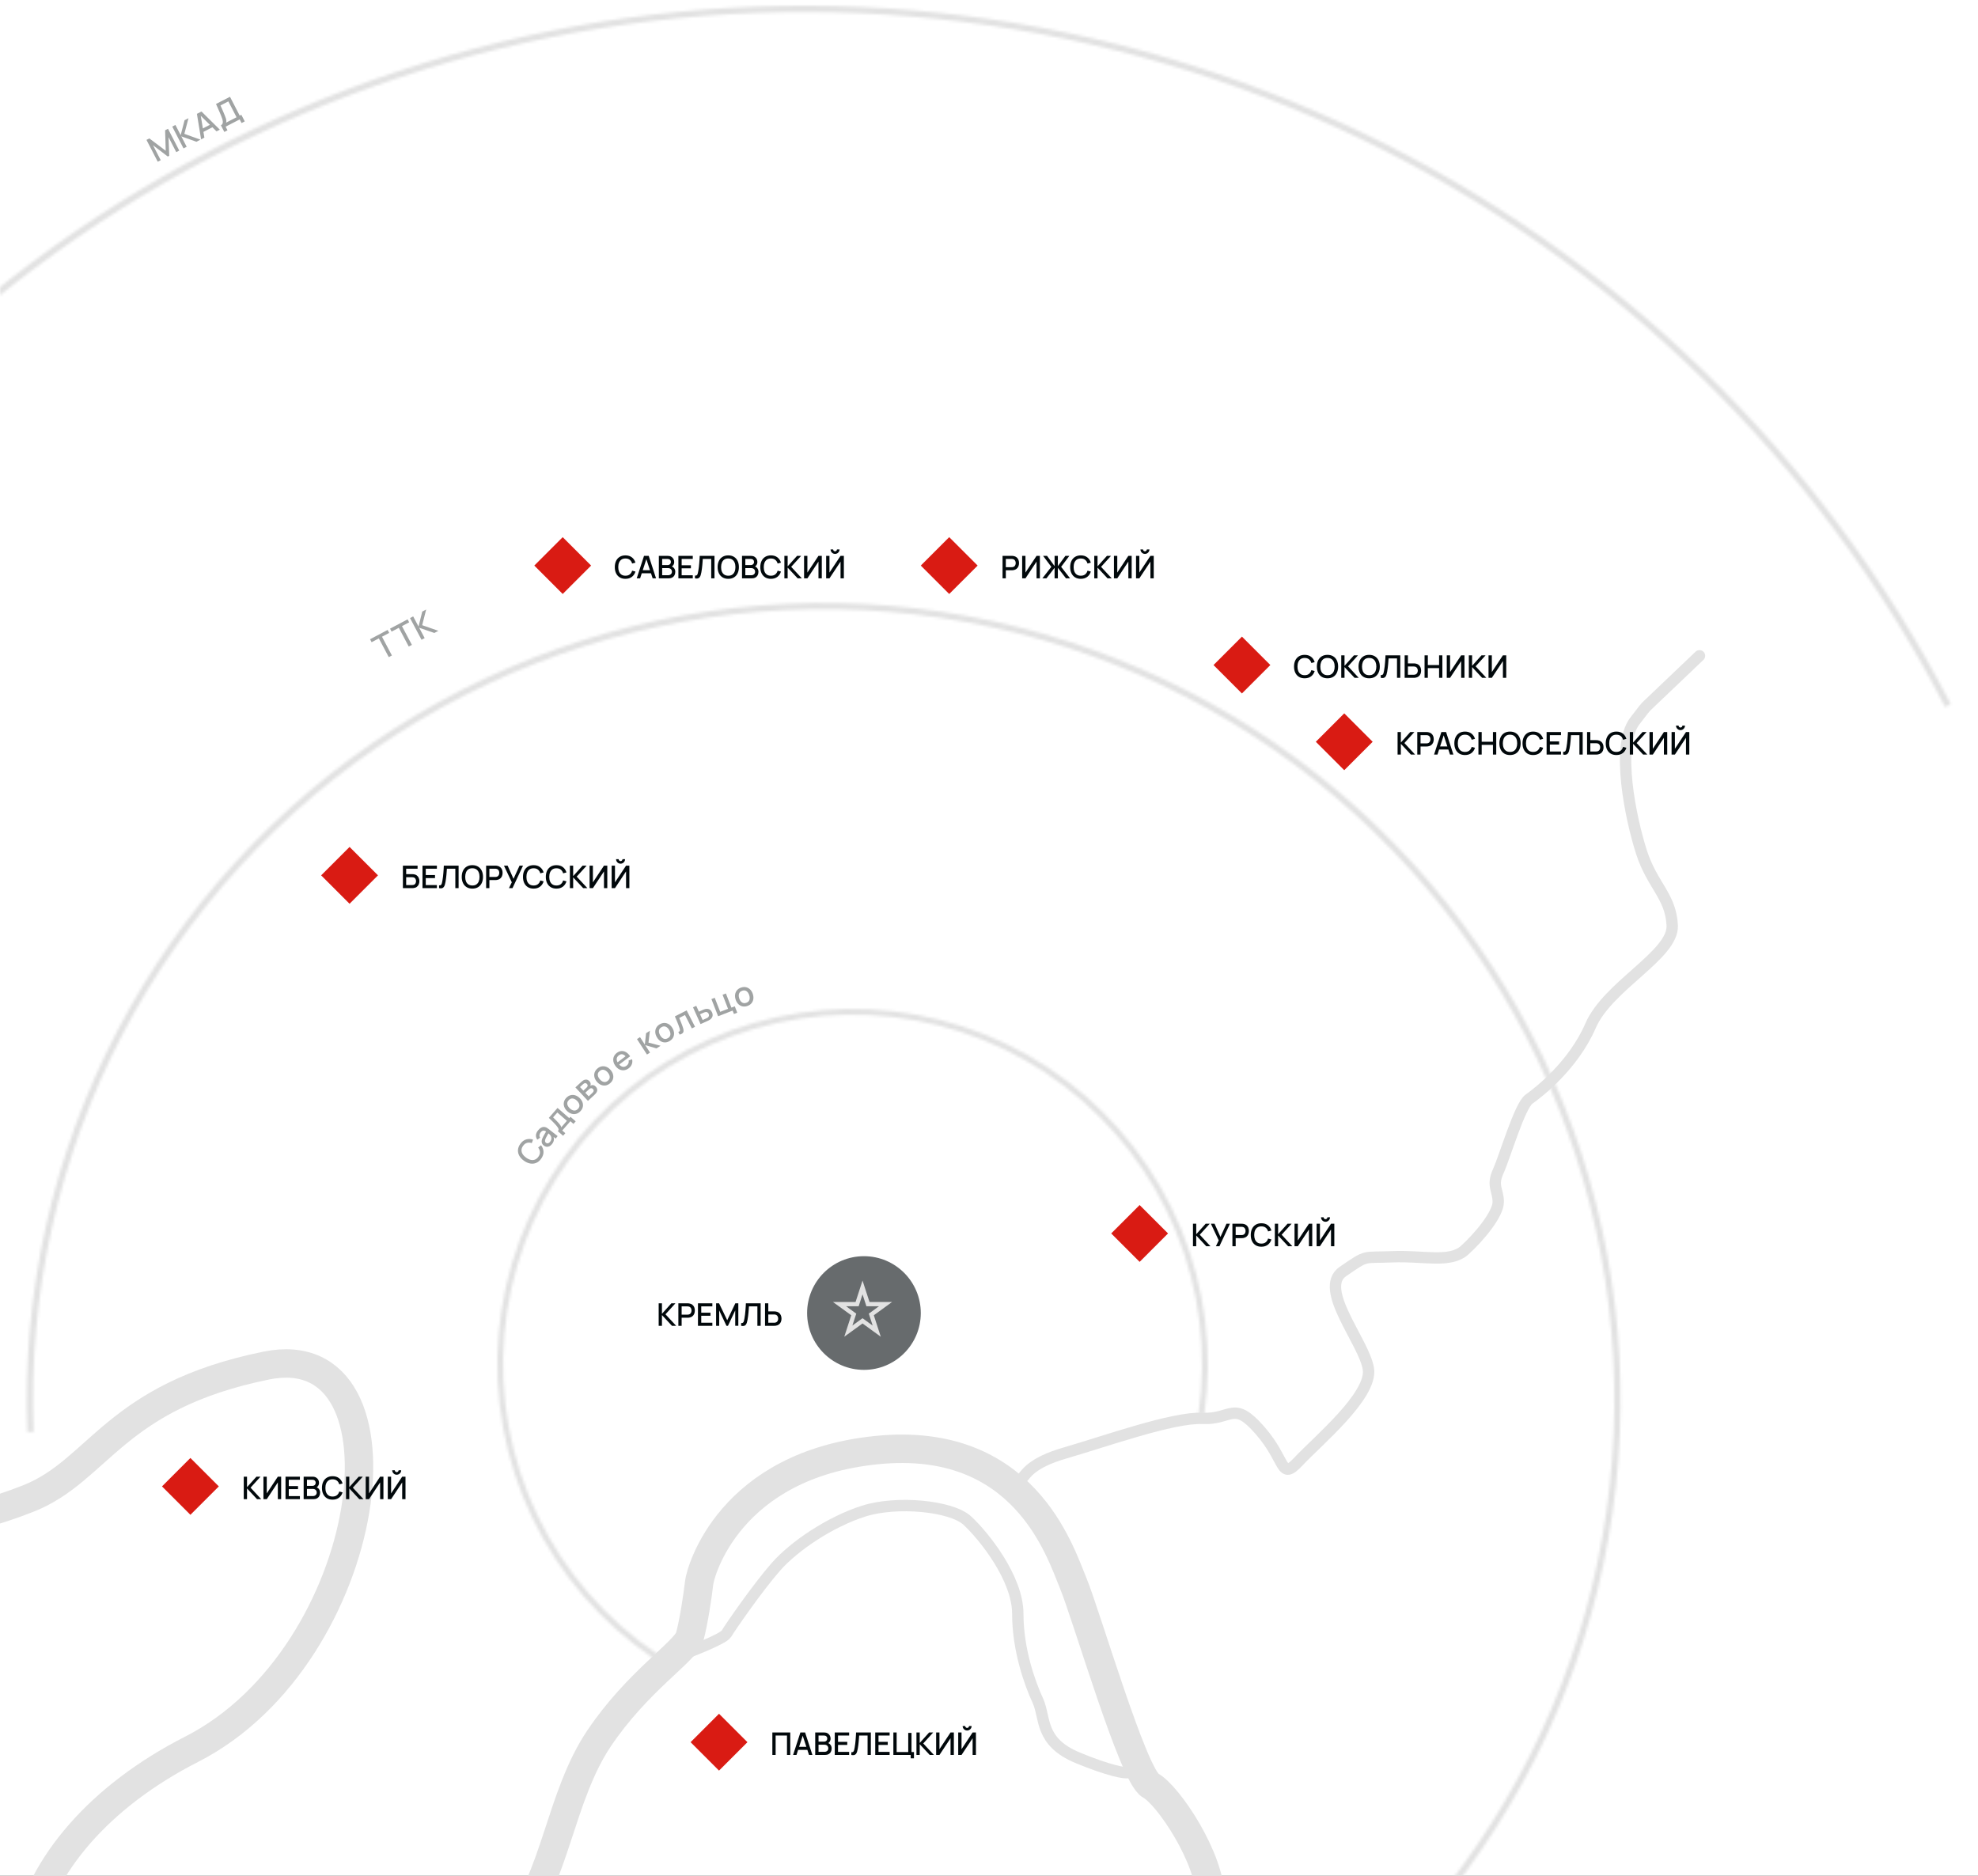 <svg width="696" height="660" viewBox="0 0 696 660" fill="none" xmlns="http://www.w3.org/2000/svg">
<rect x="0" y="0" width="696" height="660" fill="#333333" stroke="none"/>
<g clip-path="url(#clip0_386_2655)">
<rect width="696" height="660" fill="white"/>
<mask id="path-1-inside-1_386_2655" fill="white">
<path d="M230.363 583.806C211.801 571.354 196.918 554.153 187.263 533.995C177.608 513.836 173.535 491.457 175.468 469.19C177.401 446.922 185.27 425.58 198.254 407.387C211.238 389.193 228.863 374.814 249.293 365.747C269.722 356.68 292.209 353.257 314.412 355.834C336.614 358.411 357.719 366.894 375.529 380.399C393.339 393.905 407.202 411.938 415.673 432.622C424.145 453.306 426.916 475.883 423.697 498.001L421.688 497.709C424.854 475.95 422.129 453.739 413.794 433.392C405.46 413.044 391.823 395.303 374.302 382.017C356.782 368.731 336.019 360.386 314.178 357.85C292.336 355.315 270.214 358.683 250.116 367.603C230.018 376.523 212.68 390.668 199.906 408.566C187.133 426.464 179.393 447.459 177.491 469.365C175.59 491.271 179.596 513.286 189.094 533.118C198.592 552.949 213.234 569.87 231.494 582.12L230.363 583.806Z"/>
</mask>
<path d="M230.363 583.806C211.801 571.354 196.918 554.153 187.263 533.995C177.608 513.836 173.535 491.457 175.468 469.19C177.401 446.922 185.27 425.58 198.254 407.387C211.238 389.193 228.863 374.814 249.293 365.747C269.722 356.68 292.209 353.257 314.412 355.834C336.614 358.411 357.719 366.894 375.529 380.399C393.339 393.905 407.202 411.938 415.673 432.622C424.145 453.306 426.916 475.883 423.697 498.001L421.688 497.709C424.854 475.95 422.129 453.739 413.794 433.392C405.46 413.044 391.823 395.303 374.302 382.017C356.782 368.731 336.019 360.386 314.178 357.85C292.336 355.315 270.214 358.683 250.116 367.603C230.018 376.523 212.68 390.668 199.906 408.566C187.133 426.464 179.393 447.459 177.491 469.365C175.59 491.271 179.596 513.286 189.094 533.118C198.592 552.949 213.234 569.87 231.494 582.12L230.363 583.806Z" stroke="#E2E2E2" stroke-width="5" mask="url(#path-1-inside-1_386_2655)"/>
<mask id="path-2-inside-2_386_2655" fill="white">
<path d="M444.019 726.769C484.952 699.821 518.108 662.616 540.182 618.861C562.256 575.106 572.477 526.331 569.828 477.395C567.178 428.459 551.75 381.072 525.081 339.957C498.411 298.842 461.432 265.434 417.829 243.062C374.225 220.691 325.52 210.138 276.568 212.455C227.615 214.771 180.124 229.877 138.829 256.266C97.533 282.655 63.874 319.406 41.206 362.856C18.539 406.306 7.655 454.938 9.638 503.905L11.842 503.816C9.874 455.234 20.673 406.984 43.162 363.876C65.651 320.768 99.045 284.306 140.016 258.124C180.987 231.943 228.104 216.956 276.672 214.658C325.24 212.359 373.562 222.83 416.822 245.025C460.082 267.22 496.771 300.365 523.23 341.157C549.69 381.949 564.997 428.963 567.625 477.514C570.254 526.065 560.113 574.457 538.213 617.868C516.312 661.278 483.417 698.191 442.806 724.927L444.019 726.769Z"/>
</mask>
<path d="M444.019 726.769C484.952 699.821 518.108 662.616 540.182 618.861C562.256 575.106 572.477 526.331 569.828 477.395C567.178 428.459 551.75 381.072 525.081 339.957C498.411 298.842 461.432 265.434 417.829 243.062C374.225 220.691 325.52 210.138 276.568 212.455C227.615 214.771 180.124 229.877 138.829 256.266C97.533 282.655 63.874 319.406 41.206 362.856C18.539 406.306 7.655 454.938 9.638 503.905L11.842 503.816C9.874 455.234 20.673 406.984 43.162 363.876C65.651 320.768 99.045 284.306 140.016 258.124C180.987 231.943 228.104 216.956 276.672 214.658C325.24 212.359 373.562 222.83 416.822 245.025C460.082 267.22 496.771 300.365 523.23 341.157C549.69 381.949 564.997 428.963 567.625 477.514C570.254 526.065 560.113 574.457 538.213 617.868C516.312 661.278 483.417 698.191 442.806 724.927L444.019 726.769Z" stroke="#E2E2E2" stroke-width="5" mask="url(#path-2-inside-2_386_2655)"/>
<mask id="path-3-inside-3_386_2655" fill="white">
<path d="M648.282 725.602C589.685 804.995 506.817 863.135 412.223 891.221C317.629 919.307 216.46 915.81 124.031 881.259C31.602 846.707 -47.053 782.983 -100.028 699.733C-153.002 616.483 -177.412 518.241 -169.561 419.878C-161.71 321.515 -122.026 228.388 -56.516 154.595C8.993 80.803 96.761 30.362 193.5 10.909C290.239 -8.543 390.682 4.051 479.623 46.787C568.564 89.522 641.161 160.072 686.422 247.754L684.417 248.789C639.381 161.542 567.145 91.344 478.646 48.821C390.147 6.298 290.203 -6.234 193.945 13.121C97.686 32.477 10.355 82.668 -54.829 156.094C-120.013 229.52 -159.499 322.184 -167.311 420.057C-175.123 517.931 -150.835 615.686 -98.124 698.522C-45.413 781.358 32.852 844.765 124.821 879.145C216.79 913.525 317.457 917.005 411.581 889.058C505.704 861.112 588.161 803.26 646.466 724.262L648.282 725.602Z"/>
</mask>
<path d="M648.282 725.602C589.685 804.995 506.817 863.135 412.223 891.221C317.629 919.307 216.46 915.81 124.031 881.259C31.602 846.707 -47.053 782.983 -100.028 699.733C-153.002 616.483 -177.412 518.241 -169.561 419.878C-161.71 321.515 -122.026 228.388 -56.516 154.595C8.993 80.803 96.761 30.362 193.5 10.909C290.239 -8.543 390.682 4.051 479.623 46.787C568.564 89.522 641.161 160.072 686.422 247.754L684.417 248.789C639.381 161.542 567.145 91.344 478.646 48.821C390.147 6.298 290.203 -6.234 193.945 13.121C97.686 32.477 10.355 82.668 -54.829 156.094C-120.013 229.52 -159.499 322.184 -167.311 420.057C-175.123 517.931 -150.835 615.686 -98.124 698.522C-45.413 781.358 32.852 844.765 124.821 879.145C216.79 913.525 317.457 917.005 411.581 889.058C505.704 861.112 588.161 803.26 646.466 724.262L648.282 725.602Z" fill="#E2E2E2" stroke="#E2E2E2" stroke-width="5" mask="url(#path-3-inside-3_386_2655)"/>
<path d="M242 581.438C242 581.438 254.456 576.748 255.58 574.872C256.985 572.527 266.35 558.925 272.906 551.421C279.462 543.916 292.106 535.474 303.813 531.722C315.52 527.97 334.719 529.846 340.338 535.005C345.958 540.164 358.133 555.173 358.133 567.837C358.133 580.5 362.347 592.226 365.157 598.323C367.967 604.42 365.625 612.863 379.205 618.491C390.069 622.993 396.063 624.119 397 623.65" stroke="#E2E2E2" stroke-width="4"/>
<path d="M360 519.748C360.942 518.808 362.919 514.672 374.599 511.288C389.198 507.059 412.745 498.599 423.106 499.069C433.467 499.539 433.938 492.489 443.356 503.299C452.775 514.108 450.421 521.158 457.014 514.108C463.607 507.059 482.916 491.079 481.503 481.679C480.09 472.28 463.607 453.48 472.555 447.37C481.503 441.261 479.148 442.671 489.98 442.201C500.811 441.731 510.23 444.551 515.411 439.851C520.591 435.151 527.184 427.161 527.184 422.931C527.184 418.701 524.83 417.291 527.184 412.121C529.539 406.952 534.719 389.092 538.016 386.742C541.313 384.392 553.557 374.993 559.679 360.893C565.802 346.793 588.878 335.984 588.407 325.644C587.936 315.304 581.343 311.544 577.575 299.795C573.808 288.045 568.49 262.563 575.22 253.736C580.128 247.3 577.513 250.785 579.256 248.607L598 230.748" stroke="#E2E2E2" stroke-width="4" stroke-linecap="round"/>
<path d="M318.377 839.748C316.34 820.707 315.087 781.491 326.366 776.959C340.465 771.294 349.395 775.071 359.264 776.959C369.133 778.848 398.272 778.848 398.742 761.38C399.212 743.912 386.052 730.221 388.872 718.891C391.692 707.561 401.561 705.2 410.961 696.702C420.36 688.205 426 683.012 426 668.377C426 653.742 410.961 631.553 404.851 628.248C398.742 624.944 382.293 568.292 377.593 556.961C372.893 545.631 360.204 505.031 308.507 510.224C256.81 515.417 246.471 552.712 246.001 556.961C245.531 561.21 244.121 570.652 242.711 575.845C241.301 581.038 224.382 591.425 210.753 611.725C197.124 632.025 195.244 661.295 181.615 676.874C156.08 714.328 92.978 781.586 44.853 750.994C-15.303 712.754 2.556 648.548 67.412 615.502C132.268 582.455 147.307 469.623 93.73 480.481C40.153 491.34 34.984 517.305 10.075 527.219C-14.834 537.133 -40 539.269 -40 539.269" stroke="#E2E2E2" stroke-width="10" stroke-linecap="round"/>
<path d="M231.77 466.5V458.58H232.92V462.276L236.236 458.58H237.666L234.163 462.446L237.925 466.5H236.451L232.92 462.716V466.5H231.77ZM238.699 466.5V458.58H241.9C241.977 458.58 242.072 458.584 242.186 458.591C242.299 458.595 242.408 458.606 242.51 458.624C242.95 458.694 243.317 458.844 243.61 459.075C243.907 459.306 244.129 459.597 244.276 459.949C244.422 460.301 244.496 460.69 244.496 461.115C244.496 461.544 244.422 461.935 244.276 462.287C244.129 462.639 243.907 462.93 243.61 463.161C243.317 463.392 242.95 463.543 242.51 463.612C242.408 463.627 242.298 463.638 242.18 463.645C242.067 463.653 241.973 463.656 241.9 463.656H239.848V466.5H238.699ZM239.848 462.567H241.856C241.929 462.567 242.01 462.564 242.098 462.556C242.189 462.549 242.276 462.536 242.356 462.518C242.591 462.463 242.78 462.362 242.923 462.215C243.066 462.065 243.168 461.893 243.231 461.698C243.293 461.504 243.324 461.31 243.324 461.115C243.324 460.921 243.293 460.729 243.231 460.538C243.168 460.344 243.066 460.173 242.923 460.026C242.78 459.876 242.591 459.773 242.356 459.718C242.276 459.696 242.189 459.682 242.098 459.674C242.01 459.667 241.929 459.663 241.856 459.663H239.848V462.567ZM245.595 466.5V458.58H250.655V459.663H246.745V461.885H249.995V462.969H246.745V465.416H250.655V466.5H245.595ZM251.976 466.5V458.58H253.016L255.887 464.536L258.741 458.58H259.792V466.494H258.703V461.077L256.145 466.5H255.623L253.06 461.077V466.5H251.976ZM260.783 466.5V465.515C260.97 465.534 261.124 465.525 261.245 465.488C261.369 465.448 261.474 465.371 261.558 465.257C261.642 465.14 261.714 464.971 261.773 464.751C261.835 464.531 261.895 464.247 261.954 463.898C262.035 463.455 262.103 462.998 262.158 462.529C262.213 462.06 262.258 461.594 262.295 461.132C262.335 460.666 262.368 460.217 262.394 459.784C262.42 459.352 262.44 458.95 262.455 458.58H267.652V466.5H266.503V459.663H263.533C263.514 459.957 263.492 460.285 263.466 460.648C263.441 461.011 263.41 461.396 263.373 461.803C263.336 462.21 263.291 462.63 263.236 463.062C263.184 463.495 263.118 463.93 263.038 464.366C262.972 464.74 262.891 465.077 262.796 465.378C262.7 465.679 262.572 465.93 262.411 466.131C262.249 466.329 262.038 466.461 261.778 466.528C261.518 466.597 261.186 466.588 260.783 466.5ZM269.19 466.5V458.58H270.34V461.423H272.391C272.465 461.423 272.558 461.427 272.672 461.434C272.789 461.438 272.897 461.449 272.996 461.467C273.436 461.537 273.803 461.687 274.096 461.918C274.393 462.149 274.615 462.441 274.762 462.793C274.912 463.145 274.987 463.535 274.987 463.964C274.987 464.39 274.914 464.778 274.767 465.13C274.621 465.482 274.399 465.774 274.102 466.005C273.808 466.236 273.44 466.386 272.996 466.456C272.897 466.471 272.791 466.482 272.677 466.489C272.564 466.496 272.468 466.5 272.391 466.5H269.19ZM270.34 465.416H272.347C272.417 465.416 272.496 465.413 272.584 465.405C272.675 465.398 272.762 465.383 272.842 465.361C273.081 465.306 273.269 465.206 273.409 465.059C273.552 464.909 273.654 464.738 273.717 464.547C273.783 464.353 273.816 464.159 273.816 463.964C273.816 463.77 273.783 463.576 273.717 463.381C273.654 463.187 273.552 463.017 273.409 462.87C273.269 462.72 273.081 462.617 272.842 462.562C272.762 462.54 272.675 462.527 272.584 462.523C272.496 462.516 272.417 462.512 272.347 462.512H270.34V465.416Z" fill="#01080B"/>
<circle cx="304" cy="462" r="20" fill="#676B6D"/>
<path d="M303.5 453L305.408 458.873L311.584 458.873L306.588 462.503L308.496 468.377L303.5 464.747L298.504 468.377L300.412 462.503L295.416 458.873L301.592 458.873L303.5 453Z" stroke="#E2E2E2" stroke-width="1.5"/>
<path d="M253 603L263 613L253 623L243 613L253 603Z" fill="#D91B13"/>
<path d="M271.77 617.5V609.58H278.068V617.5H276.918V610.663H272.92V617.5H271.77ZM279.062 617.5L281.636 609.58H283.291L285.865 617.5H284.672L282.301 610.273H282.598L280.255 617.5H279.062ZM280.398 615.712V614.634H284.534V615.712H280.398ZM286.852 617.5V609.58H289.965C290.467 609.58 290.889 609.683 291.23 609.888C291.571 610.093 291.828 610.359 292 610.685C292.172 611.008 292.259 611.349 292.259 611.708C292.259 612.145 292.15 612.519 291.934 612.83C291.721 613.142 291.434 613.355 291.071 613.468L291.06 613.199C291.566 613.324 291.954 613.567 292.226 613.93C292.497 614.29 292.633 614.71 292.633 615.19C292.633 615.656 292.539 616.061 292.352 616.405C292.169 616.75 291.899 617.02 291.544 617.214C291.192 617.405 290.764 617.5 290.262 617.5H286.852ZM288.018 616.405H290.086C290.346 616.405 290.579 616.356 290.785 616.257C290.994 616.158 291.157 616.017 291.274 615.833C291.395 615.646 291.456 615.425 291.456 615.168C291.456 614.93 291.402 614.715 291.296 614.524C291.193 614.33 291.043 614.178 290.845 614.068C290.651 613.954 290.422 613.897 290.158 613.897H288.018V616.405ZM288.018 612.814H289.949C290.161 612.814 290.352 612.772 290.521 612.687C290.693 612.599 290.829 612.475 290.928 612.313C291.03 612.148 291.082 611.95 291.082 611.72C291.082 611.411 290.979 611.158 290.774 610.96C290.568 610.762 290.293 610.663 289.949 610.663H288.018V612.814ZM293.727 617.5V609.58H298.787V610.663H294.877V612.885H298.127V613.969H294.877V616.416H298.787V617.5H293.727ZM299.558 617.5V616.515C299.745 616.534 299.899 616.525 300.02 616.488C300.145 616.448 300.249 616.371 300.333 616.257C300.418 616.14 300.489 615.971 300.548 615.751C300.61 615.531 300.671 615.247 300.729 614.898C300.81 614.455 300.878 613.998 300.933 613.529C300.988 613.06 301.034 612.594 301.07 612.132C301.111 611.666 301.144 611.217 301.169 610.784C301.195 610.352 301.215 609.95 301.23 609.58H306.427V617.5H305.278V610.663H302.308C302.29 610.957 302.268 611.285 302.242 611.648C302.216 612.011 302.185 612.396 302.148 612.803C302.112 613.21 302.066 613.63 302.011 614.062C301.96 614.495 301.894 614.93 301.813 615.366C301.747 615.74 301.666 616.077 301.571 616.378C301.476 616.679 301.347 616.93 301.186 617.131C301.025 617.329 300.814 617.461 300.553 617.528C300.293 617.597 299.961 617.588 299.558 617.5ZM307.971 617.5V609.58H313.031V610.663H309.121V612.885H312.371V613.969H309.121V616.416H313.031V617.5H307.971ZM320.446 618.672V617.5H314.352V609.58H315.502V616.466H319.583V609.728H320.732V616.466H321.596V618.672H320.446ZM322.473 617.5V609.58H323.623V613.276L326.939 609.58H328.369L324.866 613.446L328.628 617.5H327.154L323.623 613.716V617.5H322.473ZM335.633 617.5H334.467V611.609L330.568 617.5H329.402V609.58H330.568V615.465L334.467 609.58H335.633V617.5ZM337.168 617.5V609.58H338.334V615.465L342.234 609.58H343.4V617.5H342.234V611.609L338.334 617.5H337.168ZM340.303 608.898C340.01 608.898 339.744 608.826 339.506 608.683C339.268 608.54 339.077 608.35 338.934 608.111C338.791 607.873 338.719 607.607 338.719 607.314H339.632C339.632 607.497 339.698 607.655 339.83 607.787C339.962 607.919 340.12 607.985 340.303 607.985C340.49 607.985 340.648 607.919 340.776 607.787C340.908 607.655 340.974 607.497 340.974 607.314H341.887C341.887 607.607 341.816 607.873 341.673 608.111C341.53 608.35 341.337 608.54 341.095 608.683C340.857 608.826 340.593 608.898 340.303 608.898Z" fill="#01080B"/>
<path d="M67 513L77 523L67 533L57 523L67 513Z" fill="#D91B13"/>
<path d="M85.77 527.5V519.58H86.919V523.276L90.236 519.58H91.666L88.162 523.446L91.924 527.5H90.451L86.919 523.716V527.5H85.77ZM98.93 527.5H97.764V521.609L93.865 527.5H92.699V519.58H93.865V525.465L97.764 519.58H98.93V527.5ZM100.465 527.5V519.58H105.525V520.663H101.615V522.885H104.865V523.969H101.615V526.416H105.525V527.5H100.465ZM106.846 527.5V519.58H109.959C110.462 519.58 110.883 519.683 111.224 519.888C111.565 520.093 111.822 520.359 111.994 520.685C112.167 521.008 112.253 521.349 112.253 521.708C112.253 522.145 112.145 522.519 111.928 522.83C111.716 523.142 111.428 523.355 111.065 523.468L111.054 523.199C111.56 523.324 111.948 523.567 112.22 523.93C112.491 524.29 112.627 524.71 112.627 525.19C112.627 525.656 112.533 526.061 112.346 526.405C112.163 526.75 111.893 527.02 111.538 527.214C111.186 527.405 110.759 527.5 110.256 527.5H106.846ZM108.012 526.405H110.08C110.341 526.405 110.573 526.356 110.779 526.257C110.988 526.158 111.151 526.017 111.268 525.833C111.389 525.646 111.45 525.425 111.45 525.168C111.45 524.93 111.397 524.715 111.29 524.524C111.188 524.33 111.037 524.178 110.839 524.068C110.645 523.954 110.416 523.897 110.152 523.897H108.012V526.405ZM108.012 522.814H109.943C110.155 522.814 110.346 522.772 110.515 522.687C110.687 522.599 110.823 522.475 110.922 522.313C111.024 522.148 111.076 521.95 111.076 521.72C111.076 521.411 110.973 521.158 110.768 520.96C110.562 520.762 110.287 520.663 109.943 520.663H108.012V522.814ZM117.027 527.665C116.235 527.665 115.56 527.493 115.003 527.148C114.445 526.8 114.018 526.316 113.721 525.696C113.428 525.076 113.281 524.358 113.281 523.54C113.281 522.722 113.428 522.004 113.721 521.384C114.018 520.764 114.445 520.282 115.003 519.937C115.56 519.589 116.235 519.415 117.027 519.415C117.94 519.415 118.695 519.646 119.293 520.108C119.894 520.57 120.312 521.191 120.547 521.973L119.381 522.286C119.227 521.732 118.952 521.298 118.556 520.982C118.163 520.667 117.654 520.509 117.027 520.509C116.466 520.509 115.998 520.636 115.624 520.889C115.25 521.142 114.968 521.496 114.777 521.95C114.59 522.405 114.497 522.935 114.497 523.54C114.493 524.145 114.585 524.675 114.772 525.129C114.962 525.584 115.245 525.938 115.619 526.191C115.996 526.444 116.466 526.57 117.027 526.57C117.654 526.57 118.163 526.413 118.556 526.097C118.952 525.778 119.227 525.344 119.381 524.794L120.547 525.107C120.312 525.888 119.894 526.51 119.293 526.972C118.695 527.434 117.94 527.665 117.027 527.665ZM121.756 527.5V519.58H122.906V523.276L126.222 519.58H127.652L124.149 523.446L127.911 527.5H126.437L122.906 523.716V527.5H121.756ZM134.917 527.5H133.751V521.609L129.851 527.5H128.685V519.58H129.851V525.465L133.751 519.58H134.917V527.5ZM136.452 527.5V519.58H137.618V525.465L141.517 519.58H142.683V527.5H141.517V521.609L137.618 527.5H136.452ZM139.587 518.898C139.293 518.898 139.027 518.826 138.789 518.683C138.551 518.54 138.36 518.35 138.217 518.111C138.074 517.873 138.003 517.607 138.003 517.314H138.916C138.916 517.497 138.982 517.655 139.114 517.787C139.246 517.919 139.403 517.985 139.587 517.985C139.774 517.985 139.931 517.919 140.06 517.787C140.192 517.655 140.258 517.497 140.258 517.314H141.171C141.171 517.607 141.099 517.873 140.956 518.111C140.813 518.35 140.621 518.54 140.379 518.683C140.14 518.826 139.876 518.898 139.587 518.898Z" fill="#01080B"/>
<path d="M401 424L411 434L401 444L391 434L401 424Z" fill="#D91B13"/>
<path d="M419.77 438.5V430.58H420.92V434.276L424.236 430.58H425.666L422.163 434.446L425.925 438.5H424.451L420.92 434.716V438.5H419.77ZM427.837 438.5L428.838 436.448L426.077 430.58H427.37L429.438 435.227L431.561 430.58H432.787L429.08 438.5H427.837ZM433.649 438.5V430.58H436.85C436.927 430.58 437.022 430.584 437.136 430.591C437.25 430.595 437.358 430.606 437.46 430.624C437.9 430.694 438.267 430.844 438.56 431.075C438.857 431.306 439.079 431.597 439.226 431.949C439.373 432.301 439.446 432.69 439.446 433.115C439.446 433.544 439.373 433.935 439.226 434.287C439.079 434.639 438.857 434.93 438.56 435.161C438.267 435.392 437.9 435.543 437.46 435.612C437.358 435.627 437.248 435.638 437.13 435.645C437.017 435.653 436.923 435.656 436.85 435.656H434.798V438.5H433.649ZM434.798 434.567H436.806C436.879 434.567 436.96 434.564 437.048 434.556C437.14 434.549 437.226 434.536 437.306 434.518C437.541 434.463 437.73 434.362 437.873 434.215C438.016 434.065 438.119 433.893 438.181 433.698C438.243 433.504 438.274 433.31 438.274 433.115C438.274 432.921 438.243 432.729 438.181 432.538C438.119 432.344 438.016 432.173 437.873 432.026C437.73 431.876 437.541 431.773 437.306 431.718C437.226 431.696 437.14 431.682 437.048 431.674C436.96 431.667 436.879 431.663 436.806 431.663H434.798V434.567ZM443.851 438.665C443.059 438.665 442.384 438.493 441.827 438.148C441.27 437.8 440.842 437.316 440.545 436.696C440.252 436.076 440.105 435.358 440.105 434.54C440.105 433.722 440.252 433.004 440.545 432.384C440.842 431.764 441.27 431.282 441.827 430.937C442.384 430.589 443.059 430.415 443.851 430.415C444.764 430.415 445.519 430.646 446.117 431.108C446.718 431.57 447.136 432.191 447.371 432.973L446.205 433.286C446.051 432.732 445.776 432.298 445.38 431.982C444.988 431.667 444.478 431.509 443.851 431.509C443.29 431.509 442.822 431.636 442.448 431.889C442.074 432.142 441.792 432.496 441.601 432.95C441.414 433.405 441.321 433.935 441.321 434.54C441.317 435.145 441.409 435.675 441.596 436.129C441.787 436.584 442.069 436.938 442.443 437.191C442.821 437.444 443.29 437.57 443.851 437.57C444.478 437.57 444.988 437.413 445.38 437.097C445.776 436.778 446.051 436.344 446.205 435.794L447.371 436.107C447.136 436.888 446.718 437.51 446.117 437.972C445.519 438.434 444.764 438.665 443.851 438.665ZM448.581 438.5V430.58H449.73V434.276L453.047 430.58H454.477L450.973 434.446L454.735 438.5H453.261L449.73 434.716V438.5H448.581ZM461.741 438.5H460.575V432.609L456.675 438.5H455.509V430.58H456.675V436.465L460.575 430.58H461.741V438.5ZM463.276 438.5V430.58H464.442V436.465L468.341 430.58H469.507V438.5H468.341V432.609L464.442 438.5H463.276ZM466.411 429.898C466.118 429.898 465.852 429.826 465.613 429.683C465.375 429.54 465.184 429.35 465.041 429.111C464.898 428.873 464.827 428.607 464.827 428.314H465.74C465.74 428.497 465.806 428.655 465.938 428.787C466.07 428.919 466.228 428.985 466.411 428.985C466.598 428.985 466.756 428.919 466.884 428.787C467.016 428.655 467.082 428.497 467.082 428.314H467.995C467.995 428.607 467.923 428.873 467.78 429.111C467.637 429.35 467.445 429.54 467.203 429.683C466.965 429.826 466.701 429.898 466.411 429.898Z" fill="#01080B"/>
<path d="M473 251L483 261L473 271L463 261L473 251Z" fill="#D91B13"/>
<path d="M491.77 265.5V257.58H492.92V261.276L496.236 257.58H497.666L494.163 261.446L497.925 265.5H496.451L492.92 261.716V265.5H491.77ZM498.699 265.5V257.58H501.9C501.977 257.58 502.072 257.584 502.186 257.591C502.299 257.595 502.408 257.606 502.51 257.624C502.95 257.694 503.317 257.844 503.61 258.075C503.907 258.306 504.129 258.597 504.276 258.949C504.422 259.301 504.496 259.69 504.496 260.115C504.496 260.544 504.422 260.935 504.276 261.287C504.129 261.639 503.907 261.93 503.61 262.161C503.317 262.392 502.95 262.543 502.51 262.612C502.408 262.627 502.298 262.638 502.18 262.645C502.067 262.653 501.973 262.656 501.9 262.656H499.848V265.5H498.699ZM499.848 261.567H501.856C501.929 261.567 502.01 261.564 502.098 261.556C502.189 261.549 502.276 261.536 502.356 261.518C502.591 261.463 502.78 261.362 502.923 261.215C503.066 261.065 503.168 260.893 503.231 260.698C503.293 260.504 503.324 260.31 503.324 260.115C503.324 259.921 503.293 259.729 503.231 259.538C503.168 259.344 503.066 259.173 502.923 259.026C502.78 258.876 502.591 258.773 502.356 258.718C502.276 258.696 502.189 258.682 502.098 258.674C502.01 258.667 501.929 258.663 501.856 258.663H499.848V261.567ZM504.605 265.5L507.179 257.58H508.834L511.408 265.5H510.215L507.844 258.273H508.141L505.798 265.5H504.605ZM505.941 263.712V262.634H510.077V263.712H505.941ZM515.486 265.665C514.694 265.665 514.019 265.493 513.462 265.148C512.904 264.8 512.477 264.316 512.18 263.696C511.887 263.076 511.74 262.358 511.74 261.54C511.74 260.722 511.887 260.004 512.18 259.384C512.477 258.764 512.904 258.282 513.462 257.937C514.019 257.589 514.694 257.415 515.486 257.415C516.399 257.415 517.154 257.646 517.752 258.108C518.353 258.57 518.771 259.191 519.006 259.973L517.84 260.286C517.686 259.732 517.411 259.298 517.015 258.982C516.622 258.667 516.113 258.509 515.486 258.509C514.925 258.509 514.457 258.636 514.083 258.889C513.709 259.142 513.427 259.496 513.236 259.95C513.049 260.405 512.956 260.935 512.956 261.54C512.952 262.145 513.044 262.675 513.231 263.129C513.421 263.584 513.704 263.938 514.078 264.191C514.455 264.444 514.925 264.57 515.486 264.57C516.113 264.57 516.622 264.413 517.015 264.097C517.411 263.778 517.686 263.344 517.84 262.794L519.006 263.107C518.771 263.888 518.353 264.51 517.752 264.972C517.154 265.434 516.399 265.665 515.486 265.665ZM520.215 265.5V257.58H521.365V260.995H525.325V257.58H526.48V265.5H525.325V262.079H521.365V265.5H520.215ZM531.33 265.665C530.538 265.665 529.864 265.493 529.306 265.148C528.749 264.8 528.322 264.316 528.025 263.696C527.732 263.076 527.585 262.358 527.585 261.54C527.585 260.722 527.732 260.004 528.025 259.384C528.322 258.764 528.749 258.282 529.306 257.937C529.864 257.589 530.538 257.415 531.33 257.415C532.119 257.415 532.792 257.589 533.349 257.937C533.91 258.282 534.337 258.764 534.63 259.384C534.924 260.004 535.07 260.722 535.07 261.54C535.07 262.358 534.924 263.076 534.63 263.696C534.337 264.316 533.91 264.8 533.349 265.148C532.792 265.493 532.119 265.665 531.33 265.665ZM531.33 264.57C531.891 264.578 532.357 264.455 532.727 264.202C533.101 263.945 533.382 263.59 533.569 263.135C533.756 262.677 533.849 262.145 533.849 261.54C533.849 260.935 533.756 260.407 533.569 259.956C533.382 259.501 533.101 259.147 532.727 258.894C532.357 258.641 531.891 258.513 531.33 258.509C530.769 258.502 530.302 258.625 529.928 258.878C529.558 259.131 529.279 259.487 529.092 259.945C528.905 260.403 528.81 260.935 528.806 261.54C528.802 262.145 528.894 262.675 529.081 263.129C529.268 263.58 529.548 263.932 529.922 264.185C530.3 264.438 530.769 264.567 531.33 264.57ZM539.473 265.665C538.681 265.665 538.006 265.493 537.449 265.148C536.892 264.8 536.464 264.316 536.167 263.696C535.874 263.076 535.727 262.358 535.727 261.54C535.727 260.722 535.874 260.004 536.167 259.384C536.464 258.764 536.892 258.282 537.449 257.937C538.006 257.589 538.681 257.415 539.473 257.415C540.386 257.415 541.141 257.646 541.739 258.108C542.34 258.57 542.758 259.191 542.993 259.973L541.827 260.286C541.673 259.732 541.398 259.298 541.002 258.982C540.61 258.667 540.1 258.509 539.473 258.509C538.912 258.509 538.444 258.636 538.07 258.889C537.696 259.142 537.414 259.496 537.223 259.95C537.036 260.405 536.943 260.935 536.943 261.54C536.939 262.145 537.031 262.675 537.218 263.129C537.409 263.584 537.691 263.938 538.065 264.191C538.443 264.444 538.912 264.57 539.473 264.57C540.1 264.57 540.61 264.413 541.002 264.097C541.398 263.778 541.673 263.344 541.827 262.794L542.993 263.107C542.758 263.888 542.34 264.51 541.739 264.972C541.141 265.434 540.386 265.665 539.473 265.665ZM544.203 265.5V257.58H549.263V258.663H545.352V260.885H548.603V261.969H545.352V264.416H549.263V265.5H544.203ZM550.033 265.5V264.515C550.22 264.534 550.374 264.525 550.495 264.488C550.62 264.448 550.725 264.371 550.809 264.257C550.893 264.14 550.965 263.971 551.023 263.751C551.086 263.531 551.146 263.247 551.205 262.898C551.286 262.455 551.353 261.998 551.408 261.529C551.463 261.06 551.509 260.594 551.546 260.132C551.586 259.666 551.619 259.217 551.645 258.784C551.671 258.352 551.691 257.95 551.705 257.58H556.903V265.5H555.753V258.663H552.783C552.765 258.957 552.743 259.285 552.717 259.648C552.692 260.011 552.661 260.396 552.624 260.803C552.587 261.21 552.541 261.63 552.486 262.062C552.435 262.495 552.369 262.93 552.288 263.366C552.222 263.74 552.142 264.077 552.046 264.378C551.951 264.679 551.823 264.93 551.661 265.131C551.5 265.329 551.289 265.461 551.029 265.528C550.769 265.597 550.437 265.588 550.033 265.5ZM558.441 265.5V257.58H559.591V260.423H561.642C561.716 260.423 561.809 260.427 561.923 260.434C562.04 260.438 562.148 260.449 562.247 260.467C562.687 260.537 563.054 260.687 563.347 260.918C563.644 261.149 563.866 261.441 564.013 261.793C564.163 262.145 564.238 262.535 564.238 262.964C564.238 263.39 564.165 263.778 564.018 264.13C563.872 264.482 563.65 264.774 563.353 265.005C563.059 265.236 562.691 265.386 562.247 265.456C562.148 265.471 562.042 265.482 561.928 265.489C561.815 265.496 561.719 265.5 561.642 265.5H558.441ZM559.591 264.416H561.598C561.668 264.416 561.747 264.413 561.835 264.405C561.926 264.398 562.013 264.383 562.093 264.361C562.332 264.306 562.52 264.206 562.66 264.059C562.803 263.909 562.905 263.738 562.968 263.547C563.034 263.353 563.067 263.159 563.067 262.964C563.067 262.77 563.034 262.576 562.968 262.381C562.905 262.187 562.803 262.017 562.66 261.87C562.52 261.72 562.332 261.617 562.093 261.562C562.013 261.54 561.926 261.527 561.835 261.523C561.747 261.516 561.668 261.512 561.598 261.512H559.591V264.416ZM568.756 265.665C567.964 265.665 567.289 265.493 566.732 265.148C566.175 264.8 565.748 264.316 565.451 263.696C565.157 263.076 565.011 262.358 565.011 261.54C565.011 260.722 565.157 260.004 565.451 259.384C565.748 258.764 566.175 258.282 566.732 257.937C567.289 257.589 567.964 257.415 568.756 257.415C569.669 257.415 570.424 257.646 571.022 258.108C571.623 258.57 572.041 259.191 572.276 259.973L571.11 260.286C570.956 259.732 570.681 259.298 570.285 258.982C569.893 258.667 569.383 258.509 568.756 258.509C568.195 258.509 567.728 258.636 567.354 258.889C566.98 259.142 566.697 259.496 566.507 259.95C566.32 260.405 566.226 260.935 566.226 261.54C566.222 262.145 566.314 262.675 566.501 263.129C566.692 263.584 566.974 263.938 567.348 264.191C567.726 264.444 568.195 264.57 568.756 264.57C569.383 264.57 569.893 264.413 570.285 264.097C570.681 263.778 570.956 263.344 571.11 262.794L572.276 263.107C572.041 263.888 571.623 264.51 571.022 264.972C570.424 265.434 569.669 265.665 568.756 265.665ZM573.486 265.5V257.58H574.635V261.276L577.952 257.58H579.382L575.878 261.446L579.64 265.5H578.166L574.635 261.716V265.5H573.486ZM586.646 265.5H585.48V259.609L581.581 265.5H580.415V257.58H581.581V263.465L585.48 257.58H586.646V265.5ZM588.181 265.5V257.58H589.347V263.465L593.247 257.58H594.413V265.5H593.247V259.609L589.347 265.5H588.181ZM591.316 256.898C591.023 256.898 590.757 256.826 590.519 256.683C590.28 256.54 590.09 256.35 589.947 256.111C589.804 255.873 589.732 255.607 589.732 255.314H590.645C590.645 255.497 590.711 255.655 590.843 255.787C590.975 255.919 591.133 255.985 591.316 255.985C591.503 255.985 591.661 255.919 591.789 255.787C591.921 255.655 591.987 255.497 591.987 255.314H592.9C592.9 255.607 592.829 255.873 592.686 256.111C592.543 256.35 592.35 256.54 592.108 256.683C591.87 256.826 591.606 256.898 591.316 256.898Z" fill="#01080B"/>
<path d="M437 224L447 234L437 244L427 234L437 224Z" fill="#D91B13"/>
<path d="M459.076 238.665C458.284 238.665 457.609 238.493 457.052 238.148C456.494 237.8 456.067 237.316 455.77 236.696C455.477 236.076 455.33 235.358 455.33 234.54C455.33 233.722 455.477 233.004 455.77 232.384C456.067 231.764 456.494 231.282 457.052 230.937C457.609 230.589 458.284 230.415 459.076 230.415C459.989 230.415 460.744 230.646 461.341 231.108C461.943 231.57 462.361 232.191 462.596 232.973L461.43 233.286C461.276 232.732 461.001 232.298 460.605 231.982C460.212 231.667 459.703 231.509 459.076 231.509C458.515 231.509 458.047 231.636 457.673 231.889C457.299 232.142 457.017 232.496 456.826 232.95C456.639 233.405 456.546 233.935 456.546 234.54C456.542 235.145 456.634 235.675 456.821 236.129C457.011 236.584 457.294 236.938 457.668 237.191C458.045 237.444 458.515 237.57 459.076 237.57C459.703 237.57 460.212 237.413 460.605 237.097C461.001 236.778 461.276 236.344 461.43 235.794L462.596 236.107C462.361 236.888 461.943 237.51 461.341 237.972C460.744 238.434 459.989 238.665 459.076 238.665ZM467.111 238.665C466.319 238.665 465.644 238.493 465.087 238.148C464.529 237.8 464.102 237.316 463.805 236.696C463.512 236.076 463.365 235.358 463.365 234.54C463.365 233.722 463.512 233.004 463.805 232.384C464.102 231.764 464.529 231.282 465.087 230.937C465.644 230.589 466.319 230.415 467.111 230.415C467.899 230.415 468.572 230.589 469.129 230.937C469.69 231.282 470.117 231.764 470.411 232.384C470.704 233.004 470.851 233.722 470.851 234.54C470.851 235.358 470.704 236.076 470.411 236.696C470.117 237.316 469.69 237.8 469.129 238.148C468.572 238.493 467.899 238.665 467.111 238.665ZM467.111 237.57C467.672 237.578 468.137 237.455 468.508 237.202C468.882 236.945 469.162 236.59 469.349 236.135C469.536 235.677 469.63 235.145 469.63 234.54C469.63 233.935 469.536 233.407 469.349 232.956C469.162 232.501 468.882 232.147 468.508 231.894C468.137 231.641 467.672 231.513 467.111 231.509C466.55 231.502 466.082 231.625 465.708 231.878C465.338 232.131 465.059 232.487 464.872 232.945C464.685 233.403 464.59 233.935 464.586 234.54C464.582 235.145 464.674 235.675 464.861 236.129C465.048 236.58 465.329 236.932 465.703 237.185C466.08 237.438 466.55 237.567 467.111 237.57ZM471.948 238.5V230.58H473.097V234.276L476.414 230.58H477.844L474.34 234.446L478.102 238.5H476.628L473.097 234.716V238.5H471.948ZM481.774 238.665C480.982 238.665 480.307 238.493 479.75 238.148C479.192 237.8 478.765 237.316 478.468 236.696C478.175 236.076 478.028 235.358 478.028 234.54C478.028 233.722 478.175 233.004 478.468 232.384C478.765 231.764 479.192 231.282 479.75 230.937C480.307 230.589 480.982 230.415 481.774 230.415C482.562 230.415 483.235 230.589 483.792 230.937C484.353 231.282 484.78 231.764 485.074 232.384C485.367 233.004 485.514 233.722 485.514 234.54C485.514 235.358 485.367 236.076 485.074 236.696C484.78 237.316 484.353 237.8 483.792 238.148C483.235 238.493 482.562 238.665 481.774 238.665ZM481.774 237.57C482.335 237.578 482.8 237.455 483.171 237.202C483.545 236.945 483.825 236.59 484.012 236.135C484.199 235.677 484.293 235.145 484.293 234.54C484.293 233.935 484.199 233.407 484.012 232.956C483.825 232.501 483.545 232.147 483.171 231.894C482.8 231.641 482.335 231.513 481.774 231.509C481.213 231.502 480.745 231.625 480.371 231.878C480.001 232.131 479.722 232.487 479.535 232.945C479.348 233.403 479.253 233.935 479.249 234.54C479.246 235.145 479.337 235.675 479.524 236.129C479.711 236.58 479.992 236.932 480.366 237.185C480.743 237.438 481.213 237.567 481.774 237.57ZM485.846 238.5V237.515C486.033 237.534 486.187 237.525 486.308 237.488C486.433 237.448 486.537 237.371 486.621 237.257C486.706 237.14 486.777 236.971 486.836 236.751C486.898 236.531 486.959 236.247 487.017 235.898C487.098 235.455 487.166 234.998 487.221 234.529C487.276 234.06 487.322 233.594 487.358 233.132C487.399 232.666 487.432 232.217 487.457 231.784C487.483 231.352 487.503 230.95 487.518 230.58H492.715V238.5H491.566V231.663H488.596C488.578 231.957 488.556 232.285 488.53 232.648C488.504 233.011 488.473 233.396 488.436 233.803C488.4 234.21 488.354 234.63 488.299 235.062C488.248 235.495 488.182 235.93 488.101 236.366C488.035 236.74 487.954 237.077 487.859 237.378C487.764 237.679 487.635 237.93 487.474 238.131C487.313 238.329 487.102 238.461 486.841 238.528C486.581 238.597 486.249 238.588 485.846 238.5ZM494.254 238.5V230.58H495.403V233.423H497.455C497.528 233.423 497.622 233.427 497.735 233.434C497.853 233.438 497.961 233.449 498.06 233.467C498.5 233.537 498.866 233.687 499.16 233.918C499.457 234.149 499.679 234.441 499.825 234.793C499.976 235.145 500.051 235.535 500.051 235.964C500.051 236.39 499.977 236.778 499.831 237.13C499.684 237.482 499.462 237.774 499.165 238.005C498.872 238.236 498.503 238.386 498.06 238.456C497.961 238.471 497.854 238.482 497.741 238.489C497.627 238.496 497.532 238.5 497.455 238.5H494.254ZM495.403 237.416H497.411C497.48 237.416 497.559 237.413 497.647 237.405C497.739 237.398 497.825 237.383 497.906 237.361C498.144 237.306 498.333 237.206 498.472 237.059C498.615 236.909 498.718 236.738 498.78 236.547C498.846 236.353 498.879 236.159 498.879 235.964C498.879 235.77 498.846 235.576 498.78 235.381C498.718 235.187 498.615 235.017 498.472 234.87C498.333 234.72 498.144 234.617 497.906 234.562C497.825 234.54 497.739 234.527 497.647 234.523C497.559 234.516 497.48 234.512 497.411 234.512H495.403V237.416ZM501.263 238.5V230.58H502.413V233.995H506.373V230.58H507.528V238.5H506.373V235.079H502.413V238.5H501.263ZM515.304 238.5H514.138V232.609L510.239 238.5H509.073V230.58H510.239V236.465L514.138 230.58H515.304V238.5ZM516.839 238.5V230.58H517.989V234.276L521.305 230.58H522.735L519.232 234.446L522.994 238.5H521.52L517.989 234.716V238.5H516.839ZM530 238.5H528.834V232.609L524.934 238.5H523.768V230.58H524.934V236.465L528.834 230.58H530V238.5Z" fill="#01080B"/>
<path d="M198 189L208 199L198 209L188 199L198 189Z" fill="#D91B13"/>
<path d="M220.076 203.665C219.284 203.665 218.609 203.493 218.052 203.148C217.494 202.8 217.067 202.316 216.77 201.696C216.477 201.076 216.33 200.358 216.33 199.54C216.33 198.722 216.477 198.004 216.77 197.384C217.067 196.764 217.494 196.282 218.052 195.937C218.609 195.589 219.284 195.415 220.076 195.415C220.989 195.415 221.744 195.646 222.341 196.108C222.943 196.57 223.361 197.191 223.596 197.973L222.43 198.286C222.276 197.732 222.001 197.298 221.605 196.982C221.212 196.667 220.703 196.509 220.076 196.509C219.515 196.509 219.047 196.636 218.673 196.889C218.299 197.142 218.017 197.496 217.826 197.95C217.639 198.405 217.546 198.935 217.546 199.54C217.542 200.145 217.634 200.675 217.821 201.129C218.011 201.584 218.294 201.938 218.668 202.191C219.045 202.444 219.515 202.57 220.076 202.57C220.703 202.57 221.212 202.413 221.605 202.097C222.001 201.778 222.276 201.344 222.43 200.794L223.596 201.107C223.361 201.888 222.943 202.51 222.341 202.972C221.744 203.434 220.989 203.665 220.076 203.665ZM224.04 203.5L226.614 195.58H228.27L230.844 203.5H229.65L227.28 196.273H227.577L225.234 203.5H224.04ZM225.377 201.712V200.634H229.513V201.712H225.377ZM231.831 203.5V195.58H234.944C235.446 195.58 235.868 195.683 236.209 195.888C236.55 196.093 236.806 196.359 236.979 196.685C237.151 197.008 237.237 197.349 237.237 197.708C237.237 198.145 237.129 198.519 236.913 198.83C236.7 199.142 236.412 199.355 236.049 199.468L236.038 199.199C236.544 199.324 236.933 199.567 237.204 199.93C237.475 200.29 237.611 200.71 237.611 201.19C237.611 201.656 237.518 202.061 237.331 202.405C237.147 202.75 236.878 203.02 236.522 203.214C236.17 203.405 235.743 203.5 235.241 203.5H231.831ZM232.997 202.405H235.065C235.325 202.405 235.558 202.356 235.763 202.257C235.972 202.158 236.135 202.017 236.253 201.833C236.374 201.646 236.434 201.425 236.434 201.168C236.434 200.93 236.381 200.715 236.275 200.524C236.172 200.33 236.022 200.178 235.824 200.068C235.629 199.954 235.4 199.897 235.136 199.897H232.997V202.405ZM232.997 198.814H234.927C235.14 198.814 235.33 198.772 235.499 198.687C235.671 198.599 235.807 198.475 235.906 198.313C236.009 198.148 236.06 197.95 236.06 197.72C236.06 197.411 235.957 197.158 235.752 196.96C235.547 196.762 235.272 196.663 234.927 196.663H232.997V198.814ZM238.706 203.5V195.58H243.766V196.663H239.855V198.885H243.106V199.969H239.855V202.416H243.766V203.5H238.706ZM244.536 203.5V202.515C244.723 202.534 244.877 202.525 244.998 202.488C245.123 202.448 245.228 202.371 245.312 202.257C245.396 202.14 245.468 201.971 245.526 201.751C245.589 201.531 245.649 201.247 245.708 200.898C245.789 200.455 245.856 199.998 245.911 199.529C245.966 199.06 246.012 198.594 246.049 198.132C246.089 197.666 246.122 197.217 246.148 196.784C246.174 196.352 246.194 195.95 246.208 195.58H251.406V203.5H250.256V196.663H247.286C247.268 196.957 247.246 197.285 247.22 197.648C247.195 198.011 247.164 198.396 247.127 198.803C247.09 199.21 247.044 199.63 246.989 200.062C246.938 200.495 246.872 200.93 246.791 201.366C246.725 201.74 246.645 202.077 246.549 202.378C246.454 202.679 246.326 202.93 246.164 203.131C246.003 203.329 245.792 203.461 245.532 203.528C245.272 203.597 244.94 203.588 244.536 203.5ZM256.255 203.665C255.463 203.665 254.789 203.493 254.231 203.148C253.674 202.8 253.247 202.316 252.95 201.696C252.656 201.076 252.51 200.358 252.51 199.54C252.51 198.722 252.656 198.004 252.95 197.384C253.247 196.764 253.674 196.282 254.231 195.937C254.789 195.589 255.463 195.415 256.255 195.415C257.044 195.415 257.716 195.589 258.274 195.937C258.835 196.282 259.262 196.764 259.555 197.384C259.849 198.004 259.995 198.722 259.995 199.54C259.995 200.358 259.849 201.076 259.555 201.696C259.262 202.316 258.835 202.8 258.274 203.148C257.716 203.493 257.044 203.665 256.255 203.665ZM256.255 202.57C256.816 202.578 257.282 202.455 257.652 202.202C258.026 201.945 258.307 201.59 258.494 201.135C258.681 200.677 258.774 200.145 258.774 199.54C258.774 198.935 258.681 198.407 258.494 197.956C258.307 197.501 258.026 197.147 257.652 196.894C257.282 196.641 256.816 196.513 256.255 196.509C255.694 196.502 255.227 196.625 254.853 196.878C254.482 197.131 254.204 197.487 254.017 197.945C253.83 198.403 253.734 198.935 253.731 199.54C253.727 200.145 253.819 200.675 254.006 201.129C254.193 201.58 254.473 201.932 254.847 202.185C255.225 202.438 255.694 202.567 256.255 202.57ZM261.092 203.5V195.58H264.205C264.708 195.58 265.129 195.683 265.47 195.888C265.811 196.093 266.068 196.359 266.24 196.685C266.413 197.008 266.499 197.349 266.499 197.708C266.499 198.145 266.391 198.519 266.174 198.83C265.962 199.142 265.674 199.355 265.311 199.468L265.3 199.199C265.806 199.324 266.194 199.567 266.466 199.93C266.737 200.29 266.873 200.71 266.873 201.19C266.873 201.656 266.779 202.061 266.592 202.405C266.409 202.75 266.139 203.02 265.784 203.214C265.432 203.405 265.005 203.5 264.502 203.5H261.092ZM262.258 202.405H264.326C264.587 202.405 264.819 202.356 265.025 202.257C265.234 202.158 265.397 202.017 265.514 201.833C265.635 201.646 265.696 201.425 265.696 201.168C265.696 200.93 265.643 200.715 265.536 200.524C265.434 200.33 265.283 200.178 265.085 200.068C264.891 199.954 264.662 199.897 264.398 199.897H262.258V202.405ZM262.258 198.814H264.189C264.401 198.814 264.592 198.772 264.761 198.687C264.933 198.599 265.069 198.475 265.168 198.313C265.27 198.148 265.322 197.95 265.322 197.72C265.322 197.411 265.219 197.158 265.014 196.96C264.808 196.762 264.533 196.663 264.189 196.663H262.258V198.814ZM271.273 203.665C270.481 203.665 269.806 203.493 269.249 203.148C268.691 202.8 268.264 202.316 267.967 201.696C267.674 201.076 267.527 200.358 267.527 199.54C267.527 198.722 267.674 198.004 267.967 197.384C268.264 196.764 268.691 196.282 269.249 195.937C269.806 195.589 270.481 195.415 271.273 195.415C272.186 195.415 272.941 195.646 273.539 196.108C274.14 196.57 274.558 197.191 274.793 197.973L273.627 198.286C273.473 197.732 273.198 197.298 272.802 196.982C272.409 196.667 271.9 196.509 271.273 196.509C270.712 196.509 270.244 196.636 269.87 196.889C269.496 197.142 269.214 197.496 269.023 197.95C268.836 198.405 268.743 198.935 268.743 199.54C268.739 200.145 268.831 200.675 269.018 201.129C269.208 201.584 269.491 201.938 269.865 202.191C270.242 202.444 270.712 202.57 271.273 202.57C271.9 202.57 272.409 202.413 272.802 202.097C273.198 201.778 273.473 201.344 273.627 200.794L274.793 201.107C274.558 201.888 274.14 202.51 273.539 202.972C272.941 203.434 272.186 203.665 271.273 203.665ZM276.002 203.5V195.58H277.152V199.276L280.468 195.58H281.898L278.395 199.446L282.157 203.5H280.683L277.152 199.716V203.5H276.002ZM289.163 203.5H287.997V197.609L284.097 203.5H282.931V195.58H284.097V201.465L287.997 195.58H289.163V203.5ZM290.698 203.5V195.58H291.864V201.465L295.763 195.58H296.929V203.5H295.763V197.609L291.864 203.5H290.698ZM293.833 194.898C293.539 194.898 293.274 194.826 293.035 194.683C292.797 194.54 292.606 194.35 292.463 194.111C292.32 193.873 292.249 193.607 292.249 193.314H293.162C293.162 193.497 293.228 193.655 293.36 193.787C293.492 193.919 293.649 193.985 293.833 193.985C294.02 193.985 294.177 193.919 294.306 193.787C294.438 193.655 294.504 193.497 294.504 193.314H295.417C295.417 193.607 295.345 193.873 295.202 194.111C295.059 194.35 294.867 194.54 294.625 194.683C294.386 194.826 294.122 194.898 293.833 194.898Z" fill="#01080B"/>
<path d="M334 189L344 199L334 209L324 199L334 189Z" fill="#D91B13"/>
<path d="M352.77 203.5V195.58H355.971C356.048 195.58 356.143 195.584 356.257 195.591C356.371 195.595 356.479 195.606 356.582 195.624C357.022 195.694 357.388 195.844 357.681 196.075C357.979 196.306 358.2 196.597 358.347 196.949C358.494 197.301 358.567 197.69 358.567 198.115C358.567 198.544 358.494 198.935 358.347 199.287C358.2 199.639 357.979 199.93 357.681 200.161C357.388 200.392 357.022 200.543 356.582 200.612C356.479 200.627 356.369 200.638 356.252 200.645C356.138 200.653 356.044 200.656 355.971 200.656H353.92V203.5H352.77ZM353.92 199.567H355.927C356 199.567 356.081 199.564 356.169 199.556C356.261 199.549 356.347 199.536 356.428 199.518C356.662 199.463 356.851 199.362 356.994 199.215C357.137 199.065 357.24 198.893 357.302 198.698C357.364 198.504 357.396 198.31 357.396 198.115C357.396 197.921 357.364 197.729 357.302 197.538C357.24 197.344 357.137 197.173 356.994 197.026C356.851 196.876 356.662 196.773 356.428 196.718C356.347 196.696 356.261 196.682 356.169 196.674C356.081 196.667 356 196.663 355.927 196.663H353.92V199.567ZM365.898 203.5H364.732V197.609L360.832 203.5H359.666V195.58H360.832V201.465L364.732 195.58H365.898V203.5ZM366.773 203.5L369.93 199.446L367.032 195.58H368.423L371.08 199.204V195.58H372.229V199.204L374.886 195.58H376.277L373.379 199.446L376.536 203.5H375.095L372.229 199.787V203.5H371.08V199.787L368.209 203.5H366.773ZM380.31 203.665C379.518 203.665 378.843 203.493 378.286 203.148C377.729 202.8 377.301 202.316 377.004 201.696C376.711 201.076 376.564 200.358 376.564 199.54C376.564 198.722 376.711 198.004 377.004 197.384C377.301 196.764 377.729 196.282 378.286 195.937C378.843 195.589 379.518 195.415 380.31 195.415C381.223 195.415 381.978 195.646 382.576 196.108C383.177 196.57 383.595 197.191 383.83 197.973L382.664 198.286C382.51 197.732 382.235 197.298 381.839 196.982C381.447 196.667 380.937 196.509 380.31 196.509C379.749 196.509 379.281 196.636 378.907 196.889C378.533 197.142 378.251 197.496 378.06 197.95C377.873 198.405 377.78 198.935 377.78 199.54C377.776 200.145 377.868 200.675 378.055 201.129C378.246 201.584 378.528 201.938 378.902 202.191C379.28 202.444 379.749 202.57 380.31 202.57C380.937 202.57 381.447 202.413 381.839 202.097C382.235 201.778 382.51 201.344 382.664 200.794L383.83 201.107C383.595 201.888 383.177 202.51 382.576 202.972C381.978 203.434 381.223 203.665 380.31 203.665ZM385.04 203.5V195.58H386.189V199.276L389.506 195.58H390.936L387.432 199.446L391.194 203.5H389.72L386.189 199.716V203.5H385.04ZM398.2 203.5H397.034V197.609L393.134 203.5H391.968V195.58H393.134V201.465L397.034 195.58H398.2V203.5ZM399.735 203.5V195.58H400.901V201.465L404.8 195.58H405.966V203.5H404.8V197.609L400.901 203.5H399.735ZM402.87 194.898C402.577 194.898 402.311 194.826 402.072 194.683C401.834 194.54 401.643 194.35 401.5 194.111C401.357 193.873 401.286 193.607 401.286 193.314H402.199C402.199 193.497 402.265 193.655 402.397 193.787C402.529 193.919 402.687 193.985 402.87 193.985C403.057 193.985 403.215 193.919 403.343 193.787C403.475 193.655 403.541 193.497 403.541 193.314H404.454C404.454 193.607 404.382 193.873 404.239 194.111C404.096 194.35 403.904 194.54 403.662 194.683C403.424 194.826 403.16 194.898 402.87 194.898Z" fill="#01080B"/>
<path d="M123 298L133 308L123 318L113 308L123 298Z" fill="#D91B13"/>
<path d="M141.77 312.5V304.58H146.934V305.663H142.92V307.572H144.971C145.044 307.572 145.138 307.576 145.252 307.583C145.369 307.587 145.479 307.596 145.582 307.61C146.011 307.662 146.372 307.801 146.665 308.028C146.962 308.256 147.186 308.544 147.336 308.892C147.49 309.24 147.567 309.622 147.567 310.036C147.567 310.45 147.492 310.832 147.341 311.18C147.191 311.528 146.968 311.816 146.671 312.043C146.377 312.271 146.014 312.41 145.582 312.461C145.479 312.476 145.371 312.487 145.257 312.494C145.143 312.498 145.048 312.5 144.971 312.5H141.77ZM142.92 311.416H144.927C145 311.416 145.081 311.413 145.169 311.405C145.261 311.398 145.347 311.387 145.428 311.372C145.783 311.299 146.033 311.13 146.176 310.866C146.322 310.602 146.396 310.326 146.396 310.036C146.396 309.743 146.322 309.466 146.176 309.205C146.033 308.941 145.783 308.773 145.428 308.699C145.347 308.681 145.261 308.67 145.169 308.666C145.081 308.659 145 308.655 144.927 308.655H142.92V311.416ZM148.666 312.5V304.58H153.726V305.663H149.816V307.885H153.066V308.969H149.816V311.416H153.726V312.5H148.666ZM154.497 312.5V311.515C154.684 311.534 154.838 311.525 154.959 311.488C155.084 311.448 155.189 311.371 155.273 311.257C155.357 311.14 155.429 310.971 155.487 310.751C155.55 310.531 155.61 310.247 155.669 309.898C155.75 309.455 155.817 308.998 155.872 308.529C155.927 308.06 155.973 307.594 156.01 307.132C156.05 306.666 156.083 306.217 156.109 305.784C156.135 305.352 156.155 304.95 156.169 304.58H161.367V312.5H160.217V305.663H157.247C157.229 305.957 157.207 306.285 157.181 306.648C157.156 307.011 157.125 307.396 157.088 307.803C157.051 308.21 157.005 308.63 156.95 309.062C156.899 309.495 156.833 309.93 156.752 310.366C156.686 310.74 156.606 311.077 156.51 311.378C156.415 311.679 156.287 311.93 156.125 312.131C155.964 312.329 155.753 312.461 155.493 312.528C155.233 312.597 154.901 312.588 154.497 312.5ZM166.216 312.665C165.424 312.665 164.749 312.493 164.192 312.148C163.635 311.8 163.208 311.316 162.911 310.696C162.617 310.076 162.471 309.358 162.471 308.54C162.471 307.722 162.617 307.004 162.911 306.384C163.208 305.764 163.635 305.282 164.192 304.937C164.749 304.589 165.424 304.415 166.216 304.415C167.004 304.415 167.677 304.589 168.235 304.937C168.796 305.282 169.223 305.764 169.516 306.384C169.809 307.004 169.956 307.722 169.956 308.54C169.956 309.358 169.809 310.076 169.516 310.696C169.223 311.316 168.796 311.8 168.235 312.148C167.677 312.493 167.004 312.665 166.216 312.665ZM166.216 311.57C166.777 311.578 167.243 311.455 167.613 311.202C167.987 310.945 168.268 310.59 168.455 310.135C168.642 309.677 168.735 309.145 168.735 308.54C168.735 307.935 168.642 307.407 168.455 306.956C168.268 306.501 167.987 306.147 167.613 305.894C167.243 305.641 166.777 305.513 166.216 305.509C165.655 305.502 165.188 305.625 164.814 305.878C164.443 306.131 164.165 306.487 163.978 306.945C163.791 307.403 163.695 307.935 163.692 308.54C163.688 309.145 163.78 309.675 163.967 310.129C164.154 310.58 164.434 310.932 164.808 311.185C165.186 311.438 165.655 311.567 166.216 311.57ZM171.053 312.5V304.58H174.254C174.331 304.58 174.427 304.584 174.54 304.591C174.654 304.595 174.762 304.606 174.865 304.624C175.305 304.694 175.671 304.844 175.965 305.075C176.262 305.306 176.484 305.597 176.63 305.949C176.777 306.301 176.85 306.69 176.85 307.115C176.85 307.544 176.777 307.935 176.63 308.287C176.484 308.639 176.262 308.93 175.965 309.161C175.671 309.392 175.305 309.543 174.865 309.612C174.762 309.627 174.652 309.638 174.535 309.645C174.421 309.653 174.328 309.656 174.254 309.656H172.203V312.5H171.053ZM172.203 308.567H174.21C174.284 308.567 174.364 308.564 174.452 308.556C174.544 308.549 174.63 308.536 174.711 308.518C174.945 308.463 175.134 308.362 175.277 308.215C175.42 308.065 175.523 307.893 175.585 307.698C175.648 307.504 175.679 307.31 175.679 307.115C175.679 306.921 175.648 306.729 175.585 306.538C175.523 306.344 175.42 306.173 175.277 306.026C175.134 305.876 174.945 305.773 174.711 305.718C174.63 305.696 174.544 305.682 174.452 305.674C174.364 305.667 174.284 305.663 174.21 305.663H172.203V308.567ZM179.088 312.5L180.089 310.448L177.328 304.58H178.621L180.689 309.227L182.812 304.58H184.038L180.331 312.5H179.088ZM187.765 312.665C186.973 312.665 186.298 312.493 185.741 312.148C185.184 311.8 184.756 311.316 184.459 310.696C184.166 310.076 184.019 309.358 184.019 308.54C184.019 307.722 184.166 307.004 184.459 306.384C184.756 305.764 185.184 305.282 185.741 304.937C186.298 304.589 186.973 304.415 187.765 304.415C188.678 304.415 189.433 304.646 190.031 305.108C190.632 305.57 191.05 306.191 191.285 306.973L190.119 307.286C189.965 306.732 189.69 306.298 189.294 305.982C188.902 305.667 188.392 305.509 187.765 305.509C187.204 305.509 186.736 305.636 186.362 305.889C185.988 306.142 185.706 306.496 185.515 306.95C185.328 307.405 185.235 307.935 185.235 308.54C185.231 309.145 185.323 309.675 185.51 310.129C185.701 310.584 185.983 310.938 186.357 311.191C186.735 311.444 187.204 311.57 187.765 311.57C188.392 311.57 188.902 311.413 189.294 311.097C189.69 310.778 189.965 310.344 190.119 309.794L191.285 310.107C191.05 310.888 190.632 311.51 190.031 311.972C189.433 312.434 188.678 312.665 187.765 312.665ZM195.8 312.665C195.008 312.665 194.333 312.493 193.776 312.148C193.219 311.8 192.792 311.316 192.495 310.696C192.201 310.076 192.055 309.358 192.055 308.54C192.055 307.722 192.201 307.004 192.495 306.384C192.792 305.764 193.219 305.282 193.776 304.937C194.333 304.589 195.008 304.415 195.8 304.415C196.713 304.415 197.468 304.646 198.066 305.108C198.667 305.57 199.085 306.191 199.32 306.973L198.154 307.286C198 306.732 197.725 306.298 197.329 305.982C196.937 305.667 196.427 305.509 195.8 305.509C195.239 305.509 194.772 305.636 194.398 305.889C194.024 306.142 193.741 306.496 193.551 306.95C193.364 307.405 193.27 307.935 193.27 308.54C193.266 309.145 193.358 309.675 193.545 310.129C193.736 310.584 194.018 310.938 194.392 311.191C194.77 311.444 195.239 311.57 195.8 311.57C196.427 311.57 196.937 311.413 197.329 311.097C197.725 310.778 198 310.344 198.154 309.794L199.32 310.107C199.085 310.888 198.667 311.51 198.066 311.972C197.468 312.434 196.713 312.665 195.8 312.665ZM200.53 312.5V304.58H201.679V308.276L204.996 304.58H206.426L202.922 308.446L206.684 312.5H205.21L201.679 308.716V312.5H200.53ZM213.69 312.5H212.524V306.609L208.624 312.5H207.458V304.58H208.624V310.465L212.524 304.58H213.69V312.5ZM215.225 312.5V304.58H216.391V310.465L220.291 304.58H221.457V312.5H220.291V306.609L216.391 312.5H215.225ZM218.36 303.898C218.067 303.898 217.801 303.826 217.563 303.683C217.324 303.54 217.134 303.35 216.991 303.111C216.848 302.873 216.776 302.607 216.776 302.314H217.689C217.689 302.497 217.755 302.655 217.887 302.787C218.019 302.919 218.177 302.985 218.36 302.985C218.547 302.985 218.705 302.919 218.833 302.787C218.965 302.655 219.031 302.497 219.031 302.314H219.944C219.944 302.607 219.873 302.873 219.73 303.111C219.587 303.35 219.394 303.54 219.152 303.683C218.914 303.826 218.65 303.898 218.36 303.898Z" fill="#01080B"/>
<path d="M136.794 231.215L133.301 224.626L130.762 225.972L130.208 224.927L136.395 221.648L136.949 222.692L134.409 224.038L137.902 230.628L136.794 231.215ZM143.825 227.489L140.332 220.899L137.792 222.245L137.239 221.201L143.425 217.921L143.979 218.966L141.44 220.312L144.933 226.901L143.825 227.489ZM148.32 225.106L144.274 217.472L145.382 216.884L147.27 220.447L148.578 215.19L149.957 214.459L148.555 219.976L154.252 221.961L152.832 222.714L147.495 220.871L149.428 224.518L148.32 225.106Z" fill="#A0A3A3"/>
<path d="M55.506 56.902L51.542 49.225L52.55 48.705L58.314 53.042L58.099 45.84L59.118 45.314L63.079 52.985L62.023 53.53L59.312 48.279L59.547 54.816L59.041 55.077L53.842 51.103L56.556 56.36L55.506 56.902ZM64.575 52.219L60.611 44.542L61.726 43.967L63.575 47.55L64.94 42.307L66.326 41.591L64.866 47.093L70.541 49.139L69.112 49.877L63.796 47.976L65.69 51.644L64.575 52.219ZM70.758 49.027L69.289 40.062L70.894 39.233L77.353 45.622L76.196 46.219L70.281 40.4L70.569 40.252L71.915 48.429L70.758 49.027ZM71.159 46.625L70.62 45.58L74.629 43.51L75.168 44.555L71.159 46.625ZM78.935 46.425L77.732 44.096C77.995 43.96 78.178 43.782 78.281 43.562C78.382 43.339 78.422 43.087 78.402 42.804C78.384 42.516 78.325 42.209 78.224 41.883C78.127 41.555 78.007 41.219 77.865 40.874C77.676 40.404 77.486 39.948 77.294 39.507C77.104 39.06 76.903 38.602 76.691 38.13C76.483 37.657 76.255 37.142 76.008 36.585L80.926 34.053L84.348 40.679L84.919 40.385L86.122 42.715L85.002 43.293L84.341 42.013L79.389 44.571L80.049 45.85L78.935 46.425ZM79.561 43.151L83.234 41.255L80.355 35.678L77.579 37.104C77.757 37.508 77.927 37.891 78.091 38.252C78.255 38.613 78.415 38.98 78.572 39.354C78.731 39.722 78.896 40.12 79.068 40.549C79.231 40.961 79.362 41.314 79.46 41.61C79.557 41.902 79.614 42.169 79.632 42.413C79.653 42.654 79.629 42.9 79.561 43.151Z" fill="#A0A3A3"/>
<path d="M190.429 407.689C189.929 408.393 189.35 408.886 188.691 409.165C188.029 409.442 187.327 409.518 186.587 409.393C185.85 409.265 185.116 408.944 184.387 408.43C183.658 407.917 183.109 407.335 182.742 406.684C182.377 406.031 182.216 405.347 182.26 404.635C182.301 403.92 182.572 403.21 183.071 402.505C183.647 401.693 184.33 401.166 185.119 400.924C185.91 400.679 186.728 400.698 187.573 400.98L187.117 402.214C186.526 402.003 185.965 401.975 185.434 402.129C184.905 402.28 184.443 402.635 184.047 403.193C183.693 403.692 183.511 404.188 183.501 404.68C183.491 405.171 183.628 405.645 183.913 406.1C184.201 406.552 184.614 406.968 185.154 407.349C185.691 407.732 186.221 407.983 186.745 408.102C187.271 408.218 187.764 408.189 188.226 408.016C188.69 407.838 189.099 407.5 189.453 407.001C189.848 406.443 190.029 405.89 189.996 405.343C189.961 404.79 189.747 404.272 189.354 403.79L190.369 402.949C190.917 403.649 191.208 404.411 191.241 405.237C191.276 406.059 191.005 406.876 190.429 407.689Z" fill="#A0A3A3"/>
<path d="M194.229 402.559C193.931 402.936 193.613 403.197 193.274 403.343C192.932 403.486 192.594 403.534 192.26 403.485C191.925 403.432 191.62 403.296 191.343 403.079C191.084 402.877 190.894 402.653 190.77 402.409C190.647 402.165 190.588 401.901 190.594 401.615C190.597 401.328 190.658 401.02 190.779 400.693C190.891 400.415 191.035 400.113 191.21 399.788C191.385 399.463 191.574 399.126 191.778 398.777C191.984 398.425 192.187 398.077 192.388 397.731L192.304 398.245C191.91 397.925 191.547 397.778 191.216 397.803C190.885 397.823 190.552 398.045 190.217 398.469C190.007 398.736 189.877 399.03 189.827 399.352C189.774 399.671 189.856 399.987 190.073 400.3L189.065 400.996C188.726 400.528 188.567 400.016 188.586 399.462C188.608 398.905 188.85 398.333 189.313 397.745C189.673 397.29 190.063 396.956 190.486 396.743C190.908 396.525 191.349 396.469 191.809 396.576C192.041 396.625 192.257 396.713 192.457 396.84C192.658 396.967 192.865 397.114 193.079 397.282L196.219 399.743L195.532 400.615L194.366 399.701L194.651 399.649C194.875 400.166 194.954 400.663 194.889 401.14C194.823 401.611 194.603 402.084 194.229 402.559ZM193.559 401.751C193.779 401.472 193.92 401.193 193.981 400.916C194.038 400.636 194.038 400.374 193.981 400.131C193.923 399.887 193.826 399.681 193.689 399.513C193.58 399.341 193.433 399.178 193.249 399.024C193.068 398.866 192.92 398.743 192.807 398.654L193.178 398.426C192.98 398.774 192.799 399.09 192.636 399.374C192.474 399.658 192.329 399.919 192.204 400.156C192.077 400.387 191.976 400.602 191.9 400.802C191.841 400.974 191.802 401.139 191.784 401.298C191.768 401.454 191.783 401.6 191.828 401.737C191.875 401.87 191.967 401.99 192.102 402.096C192.234 402.2 192.383 402.263 192.548 402.286C192.711 402.307 192.878 402.275 193.051 402.192C193.223 402.109 193.393 401.962 193.559 401.751Z" fill="#A0A3A3"/>
<path d="M198.135 399.629L196.288 398.022C196.523 397.754 196.601 397.485 196.523 397.216C196.445 396.941 196.22 396.581 195.849 396.136C195.624 395.866 195.375 395.588 195.103 395.304C194.833 395.016 194.536 394.713 194.21 394.392C193.882 394.069 193.519 393.716 193.121 393.332L196.179 389.838L200.307 393.43L200.726 392.951L202.572 394.558L201.79 395.452L200.704 394.507L197.835 397.785L198.921 398.73L198.135 399.629ZM197.47 396.672L199.477 394.378L196.11 391.448L194.616 393.154C194.805 393.34 194.998 393.532 195.196 393.731C195.397 393.926 195.593 394.124 195.786 394.323C195.981 394.52 196.164 394.711 196.336 394.897C196.507 395.084 196.658 395.258 196.788 395.419C196.995 395.662 197.156 395.879 197.271 396.069C197.389 396.257 197.455 396.458 197.47 396.672Z" fill="#A0A3A3"/>
<path d="M204.205 391.01C203.754 391.475 203.257 391.777 202.716 391.916C202.174 392.055 201.629 392.04 201.079 391.871C200.53 391.696 200.013 391.375 199.53 390.909C199.043 390.439 198.708 389.932 198.523 389.387C198.336 388.839 198.306 388.296 198.433 387.757C198.557 387.215 198.841 386.716 199.283 386.26C199.735 385.795 200.231 385.493 200.773 385.354C201.314 385.215 201.86 385.23 202.409 385.399C202.959 385.568 203.474 385.885 203.954 386.349C204.441 386.818 204.778 387.327 204.965 387.874C205.153 388.417 205.186 388.96 205.064 389.504C204.94 390.046 204.654 390.548 204.205 391.01ZM203.355 390.189C203.786 389.744 203.958 389.268 203.871 388.761C203.783 388.248 203.502 387.763 203.027 387.304C202.54 386.835 202.043 386.572 201.535 386.515C201.027 386.453 200.56 386.642 200.134 387.081C199.842 387.382 199.67 387.697 199.618 388.026C199.564 388.351 199.612 388.678 199.762 389.006C199.909 389.332 200.141 389.647 200.457 389.953C200.947 390.425 201.447 390.691 201.957 390.75C202.468 390.81 202.934 390.623 203.355 390.189Z" fill="#A0A3A3"/>
<path d="M206.883 387.35L202.46 382.614L204.547 380.674C204.685 380.546 204.831 380.427 204.985 380.316C205.137 380.203 205.279 380.112 205.411 380.043C205.714 379.887 206.045 379.831 206.403 379.875C206.759 379.916 207.093 380.103 207.404 380.436C207.581 380.626 207.702 380.814 207.766 381C207.828 381.183 207.851 381.369 207.836 381.558C207.827 381.642 207.812 381.725 207.789 381.806C207.766 381.887 207.737 381.961 207.7 382.028C207.825 381.945 207.968 381.883 208.128 381.844C208.368 381.779 208.614 381.779 208.867 381.844C209.12 381.904 209.371 382.067 209.619 382.333C209.917 382.652 210.089 382.991 210.136 383.352C210.18 383.71 210.097 384.06 209.886 384.403C209.805 384.539 209.699 384.678 209.57 384.82C209.443 384.96 209.311 385.094 209.173 385.222L206.883 387.35ZM207.139 385.76L208.44 384.551C208.502 384.494 208.566 384.423 208.635 384.338C208.703 384.253 208.758 384.171 208.8 384.093C208.894 383.93 208.918 383.768 208.873 383.608C208.83 383.446 208.752 383.303 208.637 383.18C208.482 383.014 208.313 382.922 208.133 382.904C207.949 382.883 207.776 382.921 207.614 383.017C207.537 383.051 207.461 383.099 207.388 383.162C207.315 383.224 207.254 383.278 207.204 383.325L205.951 384.489L207.139 385.76ZM205.263 383.752L206.292 382.796C206.377 382.717 206.459 382.633 206.539 382.542C206.616 382.449 206.674 382.359 206.714 382.273C206.787 382.123 206.804 381.971 206.764 381.817C206.722 381.66 206.643 381.52 206.528 381.397C206.403 381.263 206.26 381.171 206.1 381.123C205.94 381.075 205.78 381.088 205.618 381.161C205.506 381.211 205.393 381.286 205.279 381.387C205.165 381.482 205.093 381.543 205.064 381.57L204.08 382.485L205.263 383.752Z" fill="#A0A3A3"/>
<path d="M214.654 381.17C214.159 381.587 213.635 381.838 213.082 381.922C212.53 382.007 211.989 381.937 211.459 381.714C210.93 381.486 210.448 381.115 210.013 380.602C209.576 380.086 209.293 379.548 209.164 378.987C209.032 378.423 209.057 377.88 209.237 377.356C209.415 376.829 209.746 376.361 210.233 375.951C210.728 375.533 211.252 375.282 211.805 375.198C212.357 375.114 212.898 375.184 213.428 375.407C213.958 375.63 214.439 375.996 214.871 376.506C215.308 377.021 215.592 377.561 215.724 378.125C215.856 378.683 215.835 379.227 215.659 379.757C215.482 380.284 215.147 380.754 214.654 381.17ZM213.89 380.268C214.364 379.868 214.583 379.412 214.546 378.898C214.51 378.379 214.279 377.868 213.852 377.364C213.415 376.849 212.947 376.537 212.447 376.43C211.948 376.317 211.465 376.458 210.997 376.853C210.676 377.124 210.473 377.42 210.389 377.742C210.303 378.061 210.318 378.391 210.434 378.732C210.548 379.071 210.747 379.408 211.032 379.743C211.471 380.262 211.942 380.577 212.444 380.687C212.947 380.797 213.429 380.657 213.89 380.268Z" fill="#A0A3A3"/>
<path d="M221.231 375.882C220.716 376.269 220.18 376.498 219.621 376.568C219.063 376.632 218.523 376.544 218.002 376.306C217.482 376.061 217.02 375.673 216.618 375.14C216.191 374.575 215.927 374.005 215.824 373.432C215.725 372.856 215.78 372.311 215.99 371.799C216.199 371.286 216.556 370.84 217.061 370.46C217.589 370.063 218.131 369.848 218.687 369.815C219.241 369.779 219.779 369.917 220.301 370.23C220.827 370.541 221.304 371.02 221.733 371.669L220.731 372.422L220.456 372.058C219.997 371.463 219.547 371.106 219.106 370.987C218.668 370.865 218.222 370.975 217.769 371.317C217.267 371.694 217.009 372.136 216.995 372.642C216.981 373.148 217.199 373.699 217.65 374.296C218.079 374.864 218.538 375.21 219.027 375.333C219.513 375.452 219.994 375.333 220.471 374.975C220.784 374.739 221.001 374.466 221.122 374.155C221.244 373.838 221.269 373.499 221.196 373.138L222.415 372.71C222.563 373.325 222.529 373.913 222.312 374.476C222.093 375.036 221.733 375.505 221.231 375.882ZM217.537 374.824L216.948 374.043L220.645 371.263L221.235 372.044L217.537 374.824Z" fill="#A0A3A3"/>
<path d="M227.652 371.05L224.133 365.609L225.201 364.919L226.898 367.537L227.339 363.539L228.679 362.673L228.183 366.85L232.436 367.961L231.004 368.885L227.029 367.738L228.726 370.356L227.652 371.05Z" fill="#A0A3A3"/>
<path d="M235.592 366.314C235.031 366.638 234.471 366.793 233.912 366.779C233.354 366.764 232.833 366.601 232.351 366.288C231.871 365.97 231.462 365.52 231.125 364.939C230.785 364.354 230.602 363.774 230.573 363.199C230.543 362.621 230.663 362.09 230.932 361.606C231.2 361.118 231.609 360.715 232.159 360.397C232.72 360.073 233.28 359.918 233.839 359.932C234.397 359.946 234.918 360.11 235.4 360.423C235.882 360.735 236.29 361.181 236.625 361.759C236.965 362.343 237.149 362.925 237.18 363.503C237.212 364.076 237.095 364.608 236.829 365.099C236.562 365.586 236.149 365.991 235.592 366.314ZM234.998 365.291C235.535 364.981 235.831 364.57 235.885 364.058C235.941 363.54 235.803 362.996 235.472 362.425C235.133 361.84 234.727 361.451 234.254 361.258C233.783 361.059 233.282 361.113 232.753 361.419C232.389 361.63 232.138 361.886 231.998 362.188C231.857 362.487 231.814 362.815 231.868 363.171C231.92 363.525 232.057 363.892 232.278 364.272C232.619 364.86 233.027 365.253 233.502 365.45C233.977 365.646 234.476 365.594 234.998 365.291Z" fill="#A0A3A3"/>
<path d="M239.153 364.037L238.67 363.091C238.904 363.022 239.063 362.934 239.148 362.828C239.235 362.716 239.27 362.577 239.252 362.411C239.239 362.243 239.195 362.039 239.121 361.798C239.016 361.443 238.88 361.048 238.711 360.613C238.545 360.172 238.356 359.701 238.144 359.198C237.932 358.696 237.705 358.172 237.463 357.626L241.612 355.514L244.559 361.285L243.436 361.856L241.026 357.138L239.005 358.167C239.128 358.459 239.255 358.771 239.389 359.103C239.524 359.429 239.655 359.755 239.781 360.082C239.907 360.408 240.021 360.716 240.124 361.004C240.227 361.293 240.307 361.544 240.367 361.756C240.492 362.177 240.543 362.537 240.52 362.836C240.5 363.129 240.381 363.372 240.164 363.563C239.949 363.758 239.612 363.916 239.153 364.037Z" fill="#A0A3A3"/>
<path d="M246.499 360.335L243.844 354.424L244.994 353.908L245.916 355.961L247.082 355.438C247.25 355.363 247.43 355.286 247.623 355.208C247.82 355.129 247.994 355.073 248.146 355.04C248.493 354.963 248.816 354.95 249.115 355C249.417 355.049 249.69 355.172 249.932 355.37C250.173 355.565 250.376 355.846 250.542 356.215C250.773 356.729 250.822 357.2 250.69 357.628C250.56 358.05 250.29 358.416 249.881 358.727C249.75 358.825 249.586 358.925 249.391 359.025C249.197 359.121 249.018 359.206 248.853 359.279L246.499 360.335ZM247.236 358.9L248.506 358.33C248.597 358.29 248.7 358.239 248.813 358.18C248.927 358.12 249.027 358.055 249.114 357.986C249.266 357.856 249.377 357.682 249.445 357.463C249.513 357.243 249.488 357.003 249.37 356.74C249.249 356.47 249.083 356.286 248.872 356.187C248.665 356.087 248.447 356.06 248.217 356.106C248.107 356.125 247.999 356.153 247.894 356.192C247.788 356.23 247.69 356.27 247.599 356.311L246.329 356.88L247.236 358.9Z" fill="#A0A3A3"/>
<path d="M258.251 356.778L257.786 355.587L252.682 357.576L250.326 351.539L251.494 351.084L253.42 356.019L256.177 354.946L254.25 350.01L255.419 349.555L257.365 354.541L258.544 354.081L259.419 356.322L258.251 356.778Z" fill="#A0A3A3"/>
<path d="M262.937 353.972C262.322 354.175 261.742 354.212 261.199 354.083C260.655 353.954 260.18 353.688 259.773 353.282C259.368 352.872 259.061 352.348 258.851 351.71C258.64 351.068 258.579 350.462 258.67 349.893C258.759 349.321 258.986 348.825 259.349 348.407C259.711 347.984 260.195 347.674 260.799 347.475C261.414 347.273 261.994 347.236 262.537 347.365C263.081 347.493 263.556 347.76 263.963 348.165C264.37 348.57 264.678 349.09 264.887 349.725C265.098 350.367 265.159 350.974 265.07 351.547C264.983 352.114 264.759 352.611 264.398 353.037C264.036 353.459 263.549 353.771 262.937 353.972ZM262.568 352.85C263.157 352.656 263.53 352.314 263.689 351.824C263.85 351.329 263.828 350.768 263.622 350.141C263.41 349.499 263.093 349.034 262.671 348.748C262.25 348.457 261.75 348.407 261.168 348.598C260.769 348.729 260.471 348.929 260.272 349.196C260.073 349.459 259.963 349.771 259.942 350.132C259.921 350.488 259.979 350.876 260.116 351.294C260.329 351.94 260.647 352.408 261.071 352.698C261.495 352.988 261.994 353.038 262.568 352.85Z" fill="#A0A3A3"/>
</g>
<defs>
<clipPath id="clip0_386_2655">
<rect width="696" height="660" fill="white"/>
</clipPath>
</defs>
</svg>
